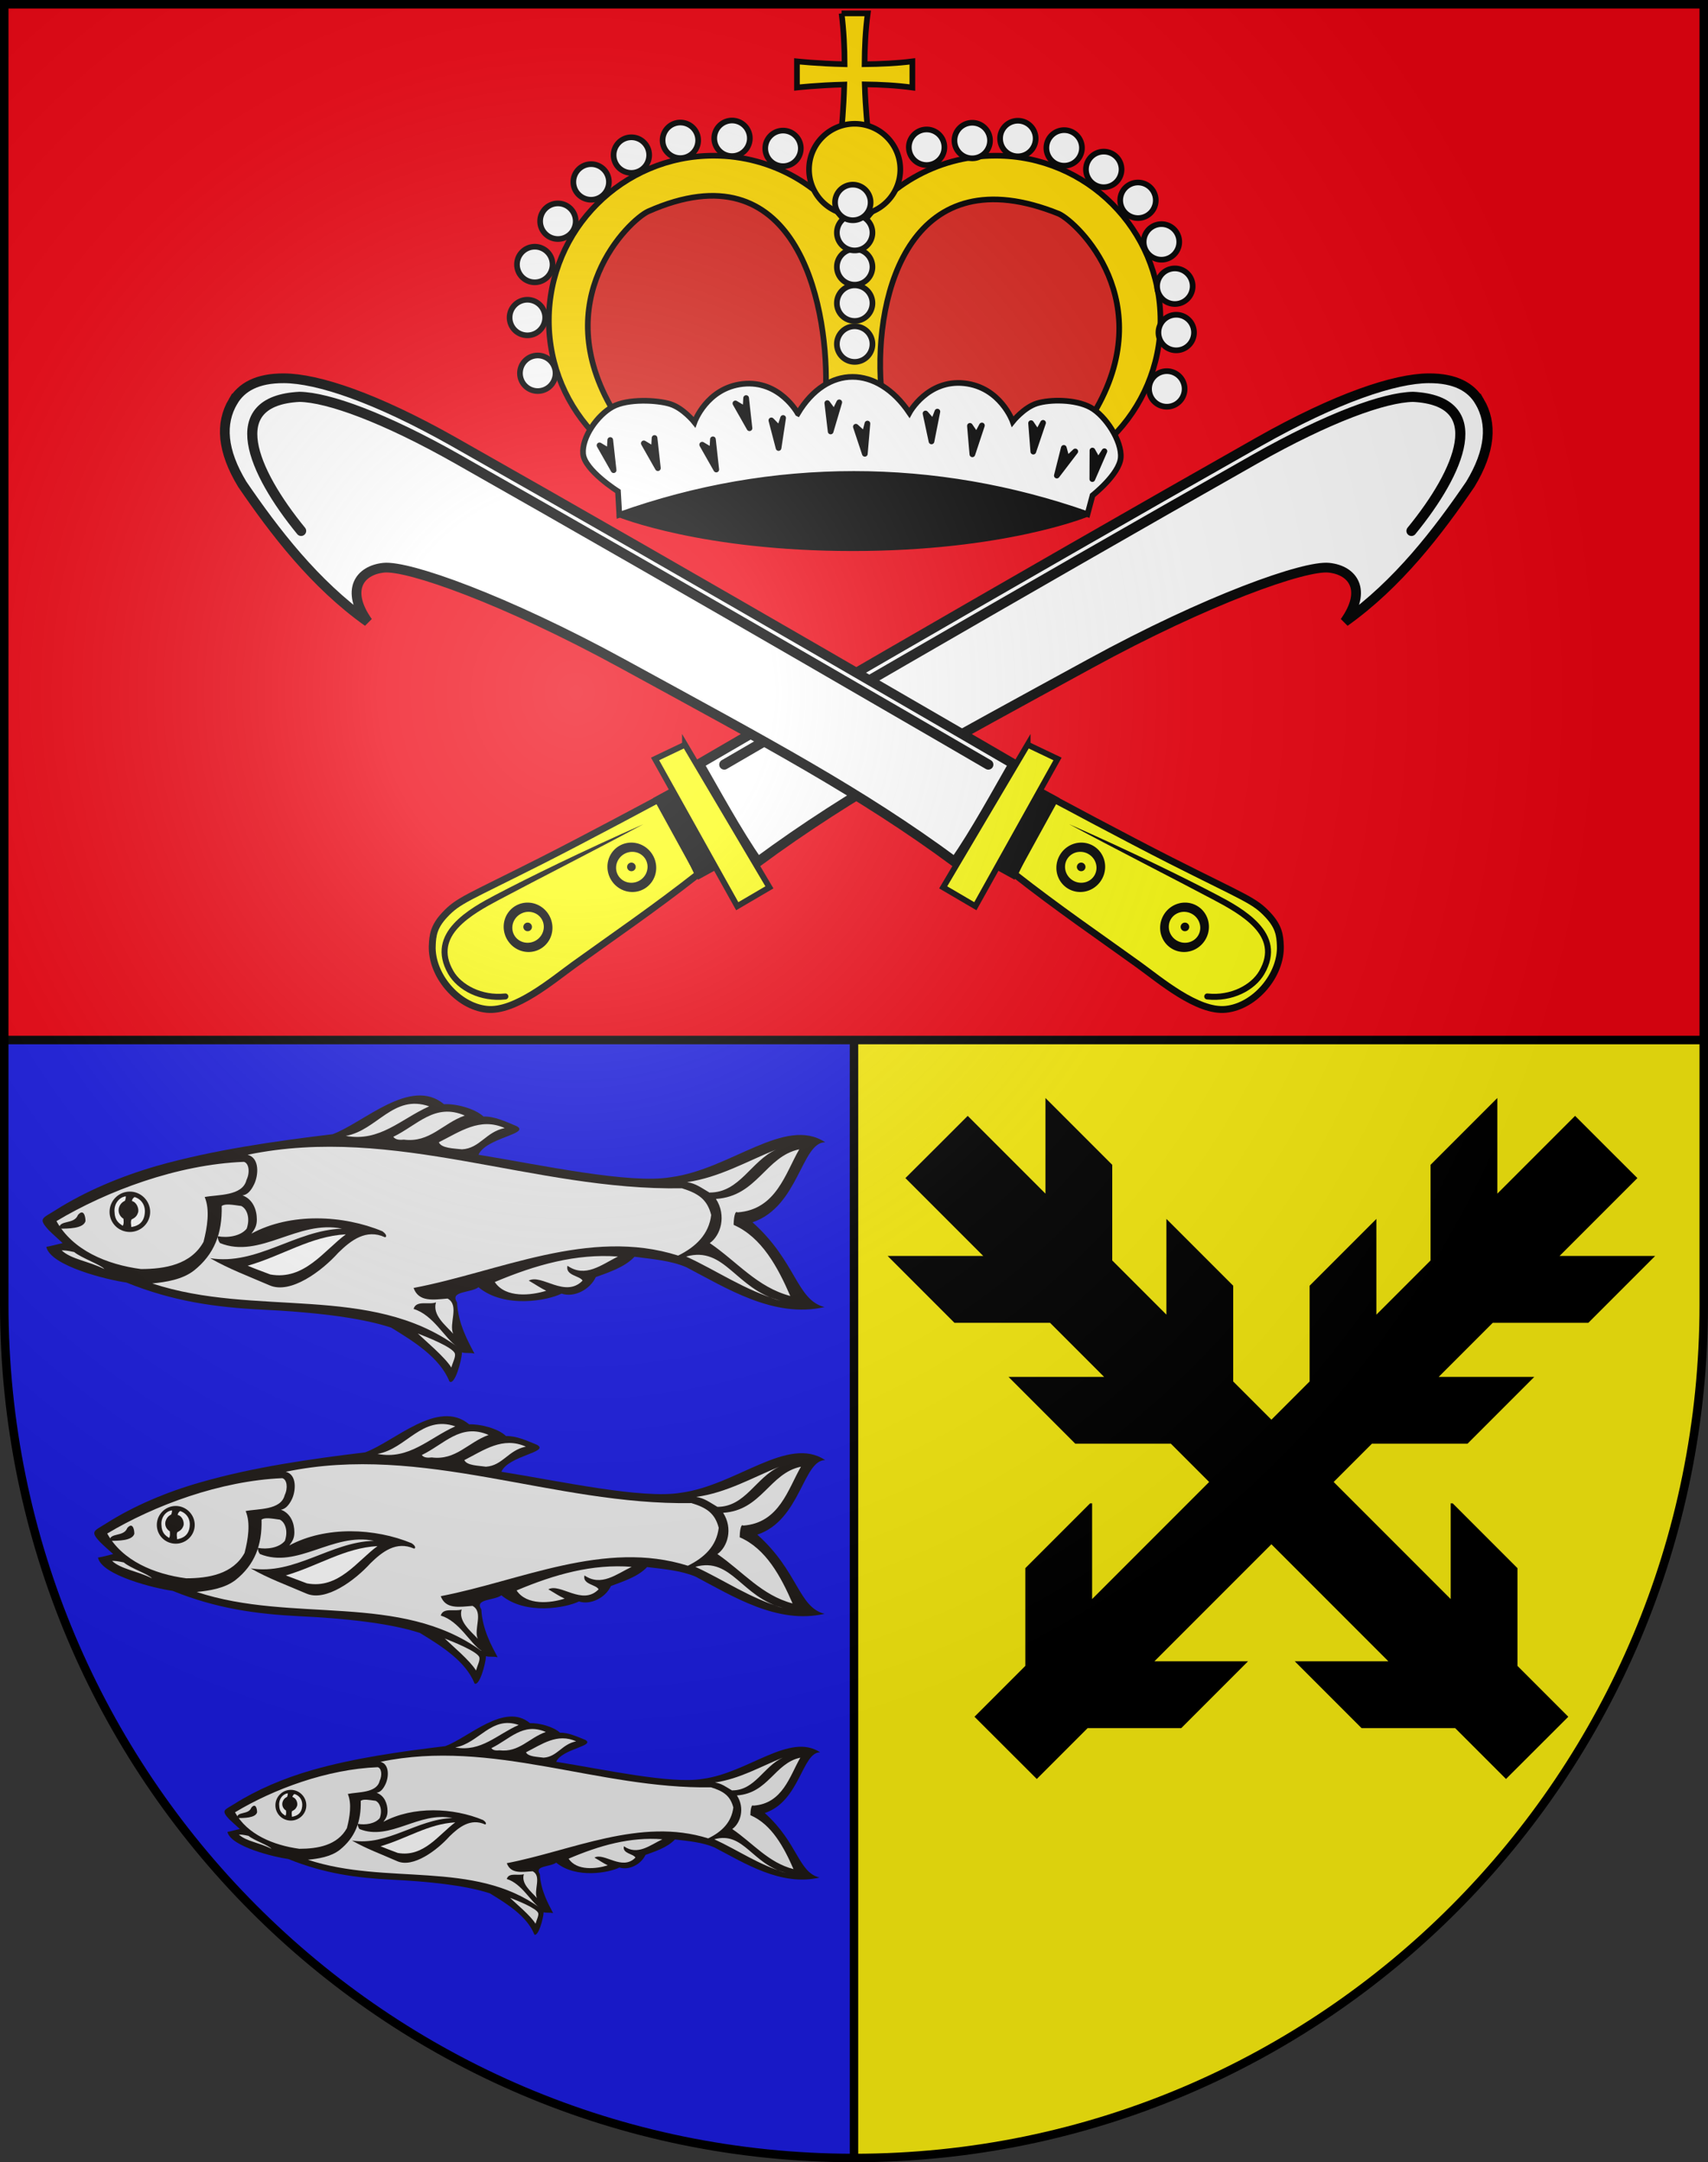 <?xml version="1.0" encoding="UTF-8" standalone="no"?>
<svg
   xmlns:dc="http://purl.org/dc/elements/1.1/"
   xmlns:cc="http://creativecommons.org/ns#"
   xmlns:rdf="http://www.w3.org/1999/02/22-rdf-syntax-ns#"
   xmlns:svg="http://www.w3.org/2000/svg"
   xmlns="http://www.w3.org/2000/svg"
   xmlns:xlink="http://www.w3.org/1999/xlink"
   xmlns:sodipodi="http://sodipodi.sourceforge.net/DTD/sodipodi-0.dtd"
   xmlns:inkscape="http://www.inkscape.org/namespaces/inkscape"
   height="763"
   width="603"
   version="1.0"
   id="svg20"
   sodipodi:version="0.32"
   inkscape:version="0.48.4 r9939"
   sodipodi:docname="Znak_města_Přibyslav_hires.svg"
   inkscape:output_extension="org.inkscape.output.svg.inkscape">
  <rect width="100%" height="100%" fill="#333333" stroke="none"/>
  <defs
     id="defs29">
    <linearGradient
       id="linearGradient2893">
      <stop
         style="stop-color:#ffffff;stop-opacity:0.314;"
         offset="0"
         id="stop2895" />
      <stop
         id="stop2897"
         offset="0.19"
         style="stop-color:#ffffff;stop-opacity:0.251;" />
      <stop
         style="stop-color:#6b6b6b;stop-opacity:0.125;"
         offset="0.6"
         id="stop2901" />
      <stop
         style="stop-color:#000000;stop-opacity:0.125;"
         offset="1"
         id="stop2899" />
    </linearGradient>
    <radialGradient
       inkscape:collect="always"
       xlink:href="#linearGradient2893"
       id="radialGradient3236"
       gradientUnits="userSpaceOnUse"
       gradientTransform="matrix(1.215,1.531577e-24,1.464684e-23,1.267,-839.192,-490.489)"
       cx="858.042"
       cy="579.933"
       fx="858.042"
       fy="579.933"
       r="300" />
    <style
       id="style3787"
       type="text/css">
   
    .fil2 {fill:#1F1A17}
    .fil3 {fill:#C2C1C1}
    .fil1 {fill:white}
    .fil0 {fill:#1F1A17;fill-rule:nonzero}
   
  </style>
  </defs>
  <sodipodi:namedview
     inkscape:window-height="971"
     inkscape:window-width="1280"
     inkscape:pageshadow="2"
     inkscape:pageopacity="0.0"
     guidetolerance="10.0"
     gridtolerance="10.0"
     objecttolerance="10.0"
     borderopacity="1.0"
     bordercolor="#666666"
     pagecolor="#ffffff"
     id="base"
     inkscape:zoom="0.37810361"
     inkscape:cx="152.75119"
     inkscape:cy="608.76163"
     inkscape:window-x="-8"
     inkscape:window-y="-8"
     inkscape:current-layer="layer5"
     showgrid="false"
     showguides="true"
     inkscape:guide-bbox="true"
     inkscape:window-maximized="1">
    <sodipodi:guide
       orientation="horizontal"
       position="761.5"
       id="guide1885" />
    <sodipodi:guide
       orientation="vertical"
       position="1.5"
       id="guide1887" />
    <sodipodi:guide
       orientation="horizontal"
       position="1.5"
       id="guide1889" />
    <sodipodi:guide
       orientation="vertical"
       position="601.5"
       id="guide1891" />
    <sodipodi:guide
       orientation="vertical"
       position="301.501"
       id="guide1893" />
  </sodipodi:namedview>
  <desc
     id="desc22">Coat of Arms of Canton of Freiburg (Fribourg)</desc>
  <g
     inkscape:groupmode="layer"
     id="layer1"
     inkscape:label="Fond écu"
     style="display:inline"
     sodipodi:insensitive="true">
    <path
       d="m 1.501,1.5 0,458.868 c 0,166.311 134.314,301.132 300,301.132 165.686,0 300,-134.821 300,-301.132 l 0,-458.868 -600,0 z"
       id="path1899_23_"
       style="fill:#fa020f;fill-opacity:0.941"
       inkscape:connector-curvature="0" />
    <path
       id="path2494"
       d="m 301.501,367 -300,0 0,93.368 c 0,166.311 134.314,301.132 300,301.132 l 0,-394.5 z"
       style="fill:#0f1fef;fill-opacity:0.941"
       inkscape:connector-curvature="0" />
    <path
       id="path2496"
       d="m 301.501,761.5 c 165.686,0 300,-134.821 300,-301.132 l 0,-93.368 -300,0 0,394.5 z"
       style="fill:#fcfd0f;fill-opacity:0.941"
       inkscape:connector-curvature="0" />
  </g>
  <g
     inkscape:groupmode="layer"
     id="layer2"
     inkscape:label="Meubles"
     style="display:inline"
     sodipodi:insensitive="true">
    <g
       id="g2570">
      <line
         id="line2510"
         y2="367"
         x2="601.501"
         y1="367"
         x1="1.501"
         style="fill:none;stroke:#000000;stroke-width:3" />
      <line
         id="line2512"
         y2="367"
         x2="301.501"
         y1="761.5"
         x1="301.501"
         style="fill:none;stroke:#000000;stroke-width:3" />
    </g>
  </g>
  <g
     inkscape:groupmode="layer"
     id="layer5"
     inkscape:label="Layer"
     sodipodi:insensitive="true">
    <g
       style="fill-rule:evenodd"
       transform="matrix(83.329,0,0,83.329,-69.896,295.907)"
       id="g3795">
    <path
   style="fill:#1f1a17"
   inkscape:connector-curvature="0"
   id="_71927432"
   class="fil2"
   d="m 2.743,2.299 c 0.022,0.019 0.052,-0.088 0.053,-0.123 0.018,0.005 0.032,0 0.053,0.005 C 2.821,2.128 2.78,2.055 2.775,1.964 2.743,1.915 2.833,1.925 2.866,1.9 2.977,1.992 3.161,1.956 3.218,1.927 3.27,1.945 3.338,1.911 3.363,1.857 3.415,1.838 3.485,1.816 3.527,1.771 3.603,1.781 3.681,1.787 3.746,1.815 3.915,1.903 4.118,2.033 4.332,1.984 4.213,1.954 4.213,1.791 4.027,1.625 4.223,1.559 4.234,1.286 4.335,1.286 4.165,1.174 3.934,1.401 3.681,1.434 3.506,1.464 3.13,1.382 2.866,1.339 2.897,1.267 3.087,1.251 3.028,1.218 2.98,1.198 2.934,1.176 2.887,1.177 2.851,1.143 2.769,1.122 2.72,1.125 c -0.141,-0.118 -0.341,0.079 -0.472,0.127 -0.249,0.03 -0.507,0.067 -0.744,0.134 -0.156,0.045 -0.306,0.109 -0.429,0.187 -0.056,0.036 -0.077,0.034 -0.029,0.086 0.018,0.018 0.039,0.036 0.058,0.054 -0.021,0.005 -0.042,0.011 -0.069,0.016 0.017,0.081 0.259,0.14 0.339,0.151 0.198,0.08 0.377,0.105 0.577,0.115 0.192,0.009 0.406,0.03 0.545,0.076 0.093,0.057 0.206,0.126 0.247,0.228 z" />

    <path
   style="fill:#eeeeee;fill-opacity:1"
   inkscape:connector-curvature="0"
   id="_77560248"
   class="fil3"
   d="M 2.775,2.151 C 2.724,2.118 2.675,2.017 2.591,1.992 2.602,1.953 2.657,1.976 2.686,1.964 2.67,2.017 2.724,2.059 2.759,2.097 2.739,2.055 2.787,1.976 2.735,1.948 2.675,1.953 2.613,1.964 2.591,1.903 2.951,1.835 3.335,1.646 3.712,1.766 3.787,1.729 3.842,1.676 3.852,1.594 3.835,1.528 3.798,1.503 3.728,1.481 3.1,1.492 2.512,1.21 1.888,1.339 1.94,1.353 1.934,1.427 1.915,1.465 1.901,1.494 1.885,1.509 1.866,1.511 c 0.044,0.016 0.061,0.061 0.061,0.102 0,0.025 -0.007,0.039 -0.023,0.06 C 2.07,1.583 2.293,1.594 2.459,1.663 2.483,1.68 2.474,1.69 2.469,1.688 2.39,1.652 2.326,1.701 2.272,1.754 2.203,1.831 2.07,1.931 1.981,1.892 1.886,1.851 1.812,1.824 1.729,1.777 1.927,1.809 2.091,1.658 2.288,1.652 2.101,1.613 1.941,1.782 1.771,1.713 1.761,1.701 1.761,1.684 1.761,1.684 c 0.042,0.008 0.097,0 0.123,-0.032 0.016,-0.047 0,-0.085 -0.023,-0.096 -0.037,-0.005 -0.068,-0.011 -0.083,0 0.003,0.117 -0.032,0.205 -0.117,0.273 -0.05,0.039 -0.119,0.049 -0.177,0.055 0.436,0.144 0.922,0 1.291,0.267 z M 2.751,2.24 C 2.758,2.215 2.77,2.195 2.766,2.181 2.758,2.154 2.645,2.11 2.609,2.096 2.641,2.127 2.723,2.195 2.751,2.24 z" />

    <path
   style="fill:#ffffff"
   inkscape:connector-curvature="0"
   id="_77561448"
   class="fil1"
   d="M 1.984,1.846 C 2.128,1.872 2.212,1.744 2.304,1.676 2.155,1.684 2.037,1.766 1.888,1.809 1.922,1.823 1.945,1.831 1.984,1.846 z" />

    <path
   style="fill:#eeeeee;fill-opacity:1"
   inkscape:connector-curvature="0"
   id="_40720464"
   class="fil3"
   d="m 1.436,1.823 c 0.102,0 0.212,-0.019 0.265,-0.115 C 1.717,1.646 1.729,1.572 1.706,1.518 1.761,1.507 1.866,1.515 1.883,1.446 1.899,1.413 1.893,1.374 1.872,1.369 1.591,1.38 1.292,1.492 1.078,1.62 1.147,1.744 1.292,1.804 1.436,1.823 z m 1.717,0.092 C 3.128,1.903 3.107,1.888 3.079,1.872 c 0.054,-0.03 0.154,0.076 0.228,0 C 3.296,1.851 3.233,1.851 3.243,1.809 3.319,1.862 3.388,1.804 3.457,1.77 3.279,1.757 3.108,1.805 2.935,1.878 2.981,1.947 3.089,1.935 3.153,1.915 z M 4.145,1.957 C 3.955,1.909 3.911,1.724 3.746,1.77 c 0.133,0.061 0.244,0.141 0.399,0.187 z M 4.187,1.937 C 4.134,1.815 4.066,1.688 3.947,1.636 3.947,1.613 3.952,1.573 3.963,1.583 4.127,1.572 4.166,1.418 4.225,1.316 4.082,1.346 4.047,1.515 3.872,1.526 3.918,1.597 3.892,1.681 3.846,1.713 3.963,1.793 4.047,1.9 4.187,1.937 z M 3.846,1.499 c 0.127,0 0.174,-0.133 0.281,-0.182 -0.122,0.049 -0.24,0.118 -0.377,0.138 0.037,0.006 0.057,0.022 0.096,0.045 z M 2.796,1.316 C 2.872,1.312 2.897,1.242 2.977,1.226 2.872,1.179 2.787,1.242 2.698,1.286 2.709,1.312 2.762,1.312 2.796,1.316 z M 2.55,1.275 C 2.66,1.289 2.714,1.206 2.808,1.173 2.681,1.118 2.607,1.214 2.505,1.263 2.516,1.278 2.538,1.276 2.55,1.275 z M 2.304,1.259 C 2.448,1.286 2.538,1.187 2.657,1.134 2.505,1.081 2.436,1.236 2.304,1.259 z M 1.281,1.823 C 1.265,1.804 1.185,1.777 1.153,1.751 1.121,1.744 1.112,1.744 1.1,1.744 1.141,1.782 1.213,1.789 1.281,1.823 z" />

    <path
   style="fill:#1f1a17"
   inkscape:connector-curvature="0"
   id="_41372120"
   class="fil2"
   d="m 1.389,1.495 c 0.047,0 0.086,0.039 0.086,0.086 0,0.047 -0.039,0.085 -0.086,0.085 -0.048,0 -0.086,-0.038 -0.086,-0.085 0,-0.047 0.038,-0.086 0.086,-0.086 z" />

    <path
   style="fill:#1f1a17"
   inkscape:connector-curvature="0"
   id="_71915072"
   class="fil2"
   d="m 1.089,1.652 c 0.039,0 0.103,0 0.112,-0.032 0,-0.023 -0.009,-0.053 -0.032,-0.026 C 1.153,1.636 1.089,1.613 1.089,1.652 z" />

    <path
   style="fill:#ffffff"
   inkscape:connector-curvature="0"
   id="_41121152"
   class="fil1"
   d="M 1.395,1.645 C 1.424,1.641 1.448,1.626 1.452,1.588 1.456,1.557 1.441,1.528 1.409,1.518 1.397,1.526 1.398,1.535 1.398,1.535 1.42,1.541 1.428,1.57 1.424,1.583 1.42,1.594 1.416,1.604 1.396,1.613 1.391,1.625 1.395,1.635 1.395,1.645 z" />

    <path
   style="fill:#ffffff"
   inkscape:connector-curvature="0"
   id="_39002840"
   class="fil1"
   d="M 1.359,1.64 C 1.365,1.628 1.362,1.619 1.362,1.61 1.35,1.603 1.338,1.587 1.342,1.566 1.346,1.55 1.355,1.54 1.368,1.534 1.371,1.527 1.372,1.52 1.372,1.515 1.344,1.518 1.321,1.547 1.324,1.581 1.325,1.618 1.343,1.629 1.359,1.64 z" />

   </g>
    <g
       style="fill-rule:evenodd"
       transform="matrix(77.827,0,0,77.827,-46.045,294.357)"
       id="g3805">
    <path
   style="fill:#1f1a17"
   inkscape:connector-curvature="0"
   id="_40803672"
   class="fil2"
   d="m 2.743,3.85 c 0.022,0.019 0.052,-0.088 0.053,-0.123 0.018,0.005 0.032,0 0.053,0.005 C 2.821,3.679 2.78,3.606 2.775,3.515 2.743,3.466 2.833,3.476 2.866,3.451 2.977,3.543 3.161,3.507 3.218,3.479 3.27,3.496 3.338,3.463 3.363,3.409 3.415,3.389 3.485,3.368 3.527,3.323 3.603,3.332 3.681,3.339 3.746,3.366 3.915,3.455 4.118,3.584 4.332,3.535 4.213,3.505 4.213,3.342 4.027,3.176 4.223,3.111 4.234,2.838 4.335,2.838 4.165,2.725 3.934,2.952 3.681,2.986 3.506,3.016 3.13,2.933 2.866,2.891 2.897,2.818 3.087,2.802 3.028,2.769 2.98,2.749 2.934,2.728 2.887,2.729 2.851,2.694 2.769,2.674 2.72,2.676 2.579,2.558 2.38,2.755 2.248,2.803 1.999,2.833 1.741,2.87 1.504,2.938 1.348,2.982 1.198,3.046 1.075,3.124 1.019,3.16 0.998,3.159 1.046,3.21 1.065,3.229 1.085,3.246 1.105,3.264 1.084,3.269 1.062,3.276 1.036,3.28 c 0.017,0.081 0.259,0.14 0.339,0.151 0.198,0.08 0.377,0.105 0.577,0.115 0.192,0.009 0.406,0.03 0.545,0.076 0.093,0.057 0.206,0.126 0.247,0.228 z" />

    <path
   style="fill:#eeeeee;fill-opacity:1"
   inkscape:connector-curvature="0"
   id="_40952728"
   class="fil3"
   d="M 2.775,3.702 C 2.724,3.669 2.675,3.568 2.591,3.543 2.602,3.504 2.657,3.527 2.686,3.515 2.67,3.568 2.724,3.611 2.759,3.648 2.739,3.606 2.787,3.527 2.735,3.499 2.675,3.504 2.613,3.515 2.591,3.455 2.951,3.386 3.335,3.198 3.712,3.317 3.787,3.28 3.842,3.228 3.852,3.145 3.835,3.08 3.798,3.054 3.728,3.033 3.1,3.043 2.512,2.761 1.888,2.891 1.94,2.904 1.934,2.979 1.915,3.017 1.901,3.045 1.885,3.06 1.866,3.063 c 0.044,0.016 0.061,0.061 0.061,0.102 0,0.025 -0.007,0.039 -0.023,0.06 0.166,-0.089 0.389,-0.079 0.555,-0.01 C 2.483,3.231 2.474,3.241 2.469,3.239 2.39,3.204 2.326,3.253 2.272,3.306 2.203,3.382 2.07,3.482 1.981,3.443 1.886,3.402 1.812,3.376 1.729,3.329 1.927,3.361 2.091,3.209 2.288,3.204 2.101,3.165 1.941,3.333 1.771,3.264 1.761,3.253 1.761,3.236 1.761,3.236 c 0.042,0.008 0.097,0 0.123,-0.032 0.016,-0.047 0,-0.085 -0.023,-0.096 -0.037,-0.005 -0.068,-0.011 -0.083,0 0.003,0.117 -0.032,0.205 -0.117,0.273 -0.05,0.039 -0.119,0.049 -0.177,0.055 0.436,0.144 0.922,0 1.291,0.267 z M 2.751,3.792 C 2.758,3.767 2.77,3.746 2.766,3.732 2.758,3.706 2.645,3.661 2.609,3.647 2.641,3.678 2.723,3.746 2.751,3.792 z" />

    <path
   style="fill:#ffffff"
   inkscape:connector-curvature="0"
   id="_73366728"
   class="fil1"
   d="M 1.984,3.397 C 2.128,3.424 2.212,3.295 2.304,3.228 2.155,3.236 2.037,3.317 1.888,3.361 1.922,3.374 1.945,3.382 1.984,3.397 z" />

    <path
   style="fill:#eeeeee;fill-opacity:1"
   inkscape:connector-curvature="0"
   id="_71212912"
   class="fil3"
   d="m 1.436,3.374 c 0.102,0 0.212,-0.019 0.265,-0.115 C 1.717,3.198 1.729,3.123 1.706,3.069 1.761,3.058 1.866,3.066 1.883,2.997 1.899,2.964 1.893,2.925 1.872,2.92 1.591,2.932 1.292,3.043 1.078,3.171 1.147,3.295 1.292,3.355 1.436,3.374 z m 1.717,0.092 C 3.128,3.455 3.107,3.44 3.079,3.424 c 0.054,-0.03 0.154,0.076 0.228,0 C 3.296,3.402 3.233,3.402 3.243,3.361 3.319,3.413 3.388,3.355 3.457,3.322 3.279,3.308 3.108,3.356 2.935,3.429 2.981,3.498 3.089,3.487 3.153,3.466 z M 4.145,3.509 C 3.955,3.46 3.911,3.276 3.746,3.322 c 0.133,0.061 0.244,0.141 0.399,0.187 z M 4.187,3.488 C 4.134,3.366 4.066,3.239 3.947,3.188 3.947,3.165 3.952,3.124 3.963,3.135 4.127,3.123 4.166,2.97 4.225,2.868 4.082,2.897 4.047,3.066 3.872,3.077 3.918,3.149 3.892,3.232 3.846,3.264 3.963,3.345 4.047,3.451 4.187,3.488 z M 3.846,3.05 c 0.127,0 0.174,-0.133 0.281,-0.182 C 4.006,2.917 3.888,2.986 3.75,3.005 3.787,3.011 3.807,3.027 3.846,3.05 z M 2.796,2.868 C 2.872,2.863 2.897,2.793 2.977,2.777 2.872,2.73 2.787,2.793 2.698,2.838 2.709,2.863 2.762,2.863 2.796,2.868 z M 2.55,2.826 C 2.66,2.84 2.714,2.758 2.808,2.724 2.681,2.669 2.607,2.766 2.505,2.815 2.516,2.83 2.538,2.827 2.55,2.826 z M 2.304,2.81 C 2.448,2.838 2.538,2.738 2.657,2.685 2.505,2.633 2.436,2.787 2.304,2.81 z M 1.281,3.374 C 1.265,3.355 1.185,3.329 1.153,3.302 1.121,3.295 1.112,3.295 1.1,3.295 1.141,3.333 1.213,3.34 1.281,3.374 z" />

    <path
   style="fill:#1f1a17"
   inkscape:connector-curvature="0"
   id="_73234808"
   class="fil2"
   d="m 1.389,3.046 c 0.047,0 0.086,0.039 0.086,0.086 0,0.047 -0.039,0.085 -0.086,0.085 -0.048,0 -0.086,-0.038 -0.086,-0.085 0,-0.047 0.038,-0.086 0.086,-0.086 z" />

    <path
   style="fill:#1f1a17"
   inkscape:connector-curvature="0"
   id="_71844576"
   class="fil2"
   d="m 1.089,3.204 c 0.039,0 0.103,0 0.112,-0.032 0,-0.023 -0.009,-0.053 -0.032,-0.026 C 1.153,3.188 1.089,3.165 1.089,3.204 z" />

    <path
   style="fill:#ffffff"
   inkscape:connector-curvature="0"
   id="_41121008"
   class="fil1"
   d="M 1.395,3.197 C 1.424,3.192 1.448,3.177 1.452,3.139 1.456,3.108 1.441,3.08 1.409,3.069 1.397,3.077 1.398,3.087 1.398,3.087 1.42,3.092 1.428,3.121 1.424,3.135 1.42,3.145 1.416,3.155 1.396,3.165 1.391,3.176 1.395,3.186 1.395,3.197 z" />

    <path
   style="fill:#ffffff"
   inkscape:connector-curvature="0"
   id="_77486680"
   class="fil1"
   d="M 1.359,3.191 C 1.365,3.179 1.362,3.17 1.362,3.161 1.35,3.154 1.338,3.138 1.342,3.118 1.346,3.102 1.355,3.091 1.368,3.085 1.371,3.079 1.372,3.072 1.372,3.066 1.344,3.069 1.321,3.098 1.324,3.132 1.325,3.169 1.343,3.181 1.359,3.191 z" />

   </g>
    <g
       style="fill-rule:evenodd"
       transform="matrix(64.584,0,0,64.584,9.494,336.365)"
       id="g3815">
    
    
    
    
    
    
    
    <g
   transform="matrix(0.982,0,0,0.982,0.079,0.056)"
   id="g3926">
  <path
     d="m 2.743,5.402 c 0.022,0.019 0.052,-0.088 0.053,-0.123 0.018,0.005 0.032,0 0.053,0.005 C 2.821,5.231 2.78,5.157 2.775,5.067 2.743,5.018 2.833,5.028 2.866,5.003 2.977,5.094 3.161,5.059 3.218,5.03 3.27,5.047 3.338,5.014 3.363,4.96 3.415,4.941 3.485,4.919 3.527,4.874 3.603,4.883 3.681,4.89 3.746,4.918 3.915,5.006 4.118,5.136 4.332,5.086 4.213,5.057 4.213,4.894 4.027,4.727 4.223,4.662 4.234,4.389 4.335,4.389 4.165,4.277 3.934,4.504 3.681,4.537 3.506,4.567 3.13,4.484 2.866,4.442 2.897,4.37 3.087,4.354 3.028,4.32 2.98,4.301 2.934,4.279 2.887,4.28 2.851,4.246 2.769,4.225 2.72,4.227 2.579,4.109 2.38,4.307 2.248,4.355 1.999,4.385 1.741,4.421 1.504,4.489 1.348,4.534 1.198,4.598 1.075,4.676 1.019,4.711 0.998,4.71 1.046,4.762 1.065,4.78 1.085,4.797 1.105,4.816 1.084,4.82 1.062,4.827 1.036,4.832 c 0.017,0.081 0.259,0.14 0.339,0.151 0.198,0.08 0.377,0.105 0.577,0.115 0.192,0.009 0.406,0.03 0.545,0.076 0.093,0.057 0.206,0.126 0.247,0.228 z"
     class="fil2"
     id="_73293496"
     inkscape:connector-curvature="0"
     style="fill:#1f1a17" />
  <path
     d="M 2.775,5.254 C 2.724,5.221 2.675,5.12 2.591,5.094 2.602,5.055 2.657,5.078 2.686,5.067 2.67,5.12 2.724,5.162 2.759,5.2 2.739,5.157 2.787,5.078 2.735,5.051 2.675,5.055 2.613,5.067 2.591,5.006 2.951,4.937 3.335,4.749 3.712,4.868 3.787,4.832 3.842,4.779 3.852,4.696 3.835,4.631 3.798,4.606 3.728,4.584 3.1,4.594 2.512,4.312 1.888,4.442 1.94,4.456 1.934,4.53 1.915,4.568 1.901,4.597 1.885,4.612 1.866,4.614 1.91,4.63 1.927,4.675 1.927,4.716 c 0,0.025 -0.007,0.039 -0.023,0.06 0.166,-0.089 0.389,-0.079 0.555,-0.01 C 2.483,4.782 2.474,4.793 2.469,4.79 2.39,4.755 2.326,4.804 2.272,4.857 2.203,4.934 2.07,5.034 1.981,4.995 1.886,4.953 1.812,4.927 1.729,4.88 1.927,4.912 2.091,4.761 2.288,4.755 2.101,4.716 1.941,4.885 1.771,4.816 1.761,4.804 1.761,4.787 1.761,4.787 c 0.042,0.008 0.097,0 0.123,-0.032 0.016,-0.047 0,-0.085 -0.023,-0.096 -0.037,-0.005 -0.068,-0.011 -0.083,0 0.003,0.117 -0.032,0.205 -0.117,0.273 -0.05,0.039 -0.119,0.049 -0.177,0.055 0.436,0.144 0.922,0 1.291,0.267 z M 2.751,5.343 C 2.758,5.318 2.77,5.297 2.766,5.284 2.758,5.257 2.645,5.212 2.609,5.199 2.641,5.23 2.723,5.297 2.751,5.343 z"
     class="fil3"
     id="_41174320"
     inkscape:connector-curvature="0"
     style="fill:#eeeeee;fill-opacity:1" />
  <path
     d="M 1.984,4.949 C 2.128,4.975 2.212,4.847 2.304,4.779 2.155,4.787 2.037,4.868 1.888,4.912 1.922,4.926 1.945,4.934 1.984,4.949 z"
     class="fil1"
     id="_73510464"
     inkscape:connector-curvature="0"
     style="fill:#ffffff" />
  <path
     d="m 1.436,4.926 c 0.102,0 0.212,-0.019 0.265,-0.115 C 1.717,4.749 1.729,4.675 1.706,4.621 1.761,4.609 1.866,4.617 1.883,4.549 1.899,4.515 1.893,4.476 1.872,4.472 1.591,4.483 1.292,4.594 1.078,4.723 1.147,4.847 1.292,4.906 1.436,4.926 z m 1.717,0.092 C 3.128,5.006 3.107,4.991 3.079,4.975 c 0.054,-0.03 0.154,0.076 0.228,0 C 3.296,4.953 3.233,4.953 3.243,4.912 3.319,4.965 3.388,4.906 3.457,4.873 3.279,4.859 3.108,4.907 2.935,4.981 2.981,5.05 3.089,5.038 3.153,5.018 z M 4.145,5.06 C 3.955,5.012 3.911,4.827 3.746,4.873 c 0.133,0.061 0.244,0.141 0.399,0.187 z M 4.187,5.039 C 4.134,4.918 4.066,4.79 3.947,4.739 3.947,4.716 3.952,4.676 3.963,4.686 4.127,4.675 4.166,4.521 4.225,4.419 4.082,4.449 4.047,4.617 3.872,4.629 3.918,4.7 3.892,4.784 3.846,4.816 3.963,4.896 4.047,5.003 4.187,5.039 z M 3.846,4.601 c 0.127,0 0.174,-0.133 0.281,-0.182 -0.122,0.049 -0.24,0.118 -0.377,0.138 0.037,0.006 0.057,0.022 0.096,0.045 z M 2.796,4.419 C 2.872,4.414 2.897,4.344 2.977,4.328 2.872,4.281 2.787,4.344 2.698,4.389 2.709,4.414 2.762,4.414 2.796,4.419 z M 2.55,4.378 C 2.66,4.391 2.714,4.309 2.808,4.276 2.681,4.221 2.607,4.317 2.505,4.366 2.516,4.381 2.538,4.379 2.55,4.378 z M 2.304,4.362 C 2.448,4.389 2.538,4.289 2.657,4.237 2.505,4.184 2.436,4.339 2.304,4.362 z M 1.281,4.926 C 1.265,4.906 1.185,4.88 1.153,4.854 1.121,4.847 1.112,4.847 1.1,4.847 1.141,4.885 1.213,4.891 1.281,4.926 z"
     class="fil3"
     id="_41090752"
     inkscape:connector-curvature="0"
     style="fill:#eeeeee;fill-opacity:1" />
  <path
     d="m 1.389,4.598 c 0.047,0 0.086,0.039 0.086,0.086 0,0.047 -0.039,0.085 -0.086,0.085 -0.048,0 -0.086,-0.038 -0.086,-0.085 0,-0.047 0.038,-0.086 0.086,-0.086 z"
     class="fil2"
     id="_39004392"
     inkscape:connector-curvature="0"
     style="fill:#1f1a17" />
  <path
     d="m 1.089,4.755 c 0.039,0 0.103,0 0.112,-0.032 0,-0.023 -0.009,-0.053 -0.032,-0.026 C 1.153,4.739 1.089,4.716 1.089,4.755 z"
     class="fil2"
     id="_38993736"
     inkscape:connector-curvature="0"
     style="fill:#1f1a17" />
  <path
     d="M 1.395,4.748 C 1.424,4.743 1.448,4.729 1.452,4.691 1.456,4.66 1.441,4.631 1.409,4.621 1.397,4.629 1.398,4.638 1.398,4.638 1.42,4.644 1.428,4.672 1.424,4.686 1.42,4.696 1.416,4.707 1.396,4.716 1.391,4.727 1.395,4.738 1.395,4.748 z"
     class="fil1"
     id="_41102976"
     inkscape:connector-curvature="0"
     style="fill:#ffffff" />
  <path
     d="M 1.359,4.742 C 1.365,4.731 1.362,4.722 1.362,4.713 1.35,4.706 1.338,4.69 1.342,4.669 1.346,4.653 1.355,4.643 1.368,4.637 1.371,4.63 1.372,4.623 1.372,4.617 1.344,4.621 1.321,4.649 1.324,4.684 1.325,4.721 1.343,4.732 1.359,4.742 z"
     class="fil1"
     id="_38884576"
     inkscape:connector-curvature="0"
     style="fill:#ffffff" />
</g>

   </g>
    <g
       id="g4441"
       transform="matrix(1.179,0,0,1.179,1266.679,157.367)"
       style="fill:#000000;fill-rule:evenodd">
      <path
         id="path4443"
         d="m -761.31,195.16 v 28.625 l -23.281,-23.281 -9.312,9.312 -9.344,9.312 23.312,23.312 h -28.625 l 20,20 h 28.625 l 16.188,16.188 h -28.625 l 20,20 h 28.625 l 65.125,65.125 h -28.031 l 20,20 h 28.031 l 15.219,15.219 18.656,-18.625 -15.219,-15.219 v -29.25 l -19.406,-19.406 h -0.594 v 28.656 l -65.125,-65.125 v -28.656 l -20,-20 v 28.656 l -16.219,-16.219 V 215.16 l -20,-20 z"
         inkscape:connector-curvature="0" />
      <path
         id="path4445"
         d="m -626,195.16 v 28.625 l 23.281,-23.281 9.312,9.312 9.344,9.312 -23.312,23.312 h 28.625 l -20,20 h -28.625 l -16.188,16.188 h 28.625 l -20,20 h -28.625 l -65.125,65.125 h 28.031 l -20,20 h -28.031 l -15.219,15.219 -18.656,-18.625 15.219,-15.219 v -29.25 l 19.406,-19.406 h 0.594 v 28.656 l 65.125,-65.125 v -28.656 l 20,-20 v 28.656 l 16.219,-16.219 V 215.16 l 20,-20 z"
         inkscape:connector-curvature="0" />
    </g>
    <g
       transform="matrix(-0.152,-0.263,-0.263,0.152,206.772,205.402)"
       id="g4657">
      <g
         id="g4910">
        <path
           inkscape:connector-curvature="0"
           sodipodi:nodetypes="cssccssc"
           id="path4659"
           d="m -276.372,365.679 c 10.081,-6.402 18.157,-12.423 23.604,-30.308 6.853,-22.504 3.659,-31.972 -1.826,-130.018 -3.073,-54.933 -6.246,-154.282 -6.246,-154.282 -40.421,2.793 -65.702,2.405 -98.238,5.508 -9.153,64.433 -13.218,119.757 -19.043,177.783 -2.985,29.732 -13.504,86.691 5.877,113.453 20.218,27.917 67.191,36.079 95.872,17.864 z"
           style="fill:#fcfd0f;fill-opacity:1;stroke:#000000;stroke-width:8;stroke-miterlimit:4;stroke-opacity:1;stroke-dasharray:none" />
        <path
           inkscape:connector-curvature="0"
           sodipodi:nodetypes="ccczsccsss"
           id="path4661"
           d="m -338.166,-1004.465 c -29.637,-0.305 -56.035,17.556 -77.906,57.377 -28.805,60.105 -58.244,130.644 -65.375,206.359 18.774,-41.035 46.976,-38.39 63.617,-15.548 16.64,22.842 38.735,140.636 42.434,296.287 4.616,193.203 9.076,314.062 -6.076,449.422 38.794,3.725 100.168,2.145 132.619,2.145 0,0 1.467,-430.222 -1.5,-749.875 -0.977,-105.253 -15.622,-174.521 -34.828,-208.272 -15.584,-27.387 -33.865,-37.699 -52.985,-37.895 z"
           style="fill:#ffffff;fill-opacity:1;fill-rule:evenodd;stroke:#000000;stroke-width:11.314;stroke-miterlimit:4;stroke-opacity:1;stroke-dasharray:none" />
        <path
           transform="matrix(1.005,0,0,0.882,519.366,-524.367)"
           d="m -805.714,729.857 a 23.214,26.429 0 1 1 -46.429,0 23.214,26.429 0 1 1 46.429,0 z"
           sodipodi:ry="26.428572"
           sodipodi:rx="23.214285"
           sodipodi:cy="729.85712"
           sodipodi:cx="-828.92859"
           id="path4663"
           style="fill:none;stroke:#000000;stroke-width:11;stroke-linecap:round;stroke-miterlimit:4;stroke-opacity:1;stroke-dasharray:none;stroke-dashoffset:0"
           sodipodi:type="arc" />
        <path
           transform="matrix(0.215,0,0,0.189,-134.853,-18.397)"
           d="m -805.714,729.857 a 23.214,26.429 0 1 1 -46.429,0 23.214,26.429 0 1 1 46.429,0 z"
           sodipodi:ry="26.428572"
           sodipodi:rx="23.214285"
           sodipodi:cy="729.85712"
           sodipodi:cx="-828.92859"
           id="path4665"
           style="fill:#000000;fill-opacity:1;stroke:none"
           sodipodi:type="arc" />
        <path
           transform="matrix(1.005,0,0,0.882,519.366,-385.082)"
           d="m -805.714,729.857 a 23.214,26.429 0 1 1 -46.429,0 23.214,26.429 0 1 1 46.429,0 z"
           sodipodi:ry="26.428572"
           sodipodi:rx="23.214285"
           sodipodi:cy="729.85712"
           sodipodi:cx="-828.92859"
           id="path4667"
           style="fill:none;stroke:#000000;stroke-width:11;stroke-linecap:round;stroke-miterlimit:4;stroke-opacity:1;stroke-dasharray:none;stroke-dashoffset:0"
           sodipodi:type="arc" />
        <path
           transform="matrix(0.215,0,0,0.189,-134.853,120.889)"
           d="m -805.714,729.857 a 23.214,26.429 0 1 1 -46.429,0 23.214,26.429 0 1 1 46.429,0 z"
           sodipodi:ry="26.428572"
           sodipodi:rx="23.214285"
           sodipodi:cy="729.85712"
           sodipodi:cx="-828.92859"
           id="path4669"
           style="fill:#000000;fill-opacity:1;stroke:none"
           sodipodi:type="arc" />
        <path
           inkscape:connector-curvature="0"
           sodipodi:nodetypes="csssscsscssssc"
           id="path4671"
           d="m -277.074,82.693 c 1.765,59.377 6.023,137.494 7.897,190.071 0.594,16.663 1.131,38.871 -4.312,56.344 -2.722,8.736 -6.926,16.209 -13.312,21.5 -6.386,5.291 -15.045,8.562 -27.438,8.562 -18.551,0 -41.636,-14.112 -52.531,-38.625 -0.443,-1.237 -1.541,-2.122 -2.844,-2.292 -1.303,-0.17 -2.591,0.405 -3.336,1.488 -0.745,1.083 -0.82,2.491 -0.195,3.647 11.962,26.915 36.903,42.781 58.906,42.781 13.664,0 24.191,-3.795 31.906,-10.188 7.716,-6.393 12.537,-15.202 15.531,-24.812 5.988,-19.221 5.292,-42.019 4.625,-58.562 -1.741,-43.188 -6.487,-112.704 -14.897,-189.915 z"
           style="fill:#000000;fill-opacity:1;fill-rule:evenodd;stroke:none" />
        <path
           inkscape:connector-curvature="0"
           sodipodi:nodetypes="cscc"
           id="path4673"
           d="m -264.156,-33.355 c 0,0 1.336,-408.33 -1.395,-711.54 -0.887,-98.529 -13.185,-166.147 -29.299,-195.325 -49.091,-75.643 -102.351,-4.179 -133.937,79.525"
           style="fill:none;stroke:#000000;stroke-width:11.74;stroke-linecap:round;stroke-linejoin:miter;stroke-miterlimit:4;stroke-opacity:1;stroke-dasharray:none" />
        <path
           inkscape:connector-curvature="0"
           sodipodi:nodetypes="ccccc"
           id="path4675"
           d="m -221.296,-5.417 -192.592,-2.002 -0.254,43.317 195.895,-2.912 -3.049,-38.402 z"
           style="fill:#fcfd0f;fill-opacity:1;fill-rule:evenodd;stroke:#000000;stroke-width:6.812;stroke-miterlimit:4;stroke-opacity:1;stroke-dasharray:none" />
        <path
           inkscape:connector-curvature="0"
           sodipodi:nodetypes="cc"
           id="path4677"
           d="M -364.975,46.488 -256.749,44.161"
           style="fill:none;stroke:#000000;stroke-width:27;stroke-linecap:butt;stroke-linejoin:miter;stroke-miterlimit:4;stroke-opacity:1;stroke-dasharray:none" />
      </g>
    </g>
    <g
       transform="translate(-1320.46,-823.916)"
       id="g6576" />
    <g
       transform="matrix(1.063,0,0,1.063,781.889,-73.166)"
       id="g2378">
      <g
         id="g2350" />
    </g>
    <g
       transform="matrix(1.063,0,0,1.063,-2078.829,-314.382)"
       id="g4645">
      <g
         id="g4647" />
    </g>
    <path
       inkscape:connector-curvature="0"
       d="m 258.113,80.262 c 0.087,0 0.175,0 0,0 z"
       style="fill:none;stroke:#000000;stroke-width:1px;stroke-linecap:butt;stroke-linejoin:miter;stroke-opacity:1"
       id="path37411" />
    <g
       transform="translate(-1836.372,-532.257)"
       id="g48891" />
    <g
       transform="matrix(1.063,0,0,1.063,265.978,218.493)"
       id="g48893">
      <g
         id="g48895" />
    </g>
    <g
       transform="matrix(1.063,0,0,1.063,-2594.74,-22.724)"
       id="g48897">
      <g
         id="g48899" />
    </g>
    <g
       id="g11856"
       transform="translate(-295.299,-155.771)">
      <path
         inkscape:connector-curvature="0"
         sodipodi:nodetypes="czcccc"
         id="path11854"
         d="m 678.957,337.718 c 0,0 -29.294,12 -82.665,12 -53.371,0 -82.665,-12 -82.665,-12 l 10.794,-18.692 145.321,0 9.214,18.692 z"
         style="fill:#000000;stroke:#000000;stroke-width:1px;stroke-linecap:butt;stroke-linejoin:miter;stroke-opacity:1" />
      <path
         inkscape:connector-curvature="0"
         style="fill:#ffd900;fill-opacity:1;fill-rule:nonzero;stroke:#000000;stroke-width:2;stroke-linejoin:miter;stroke-miterlimit:4;stroke-opacity:1;stroke-dasharray:none;stroke-dashoffset:0"
         id="path2399"
         d="m 547.229,210.711 c -32.103,0 -58.157,26.054 -58.157,58.157 0,32.102 26.054,58.157 58.157,58.157 21.115,0 39.618,-11.28 49.807,-28.131 10.189,16.85 28.692,28.131 49.807,28.131 32.103,0 58.157,-26.054 58.157,-58.157 0,-32.102 -26.054,-58.157 -58.157,-58.157 -21.115,0 -39.618,11.28 -49.807,28.131 -10.189,-16.85 -28.692,-28.131 -49.807,-28.131 z" />
      <path
         inkscape:connector-curvature="0"
         style="fill:#da251e;fill-opacity:1;fill-rule:evenodd;stroke:#000000;stroke-width:2;stroke-linecap:butt;stroke-linejoin:miter;stroke-miterlimit:4;stroke-opacity:1;stroke-dasharray:none"
         id="path2395"
         d="m 511.813,300.729 c -23.452,-39.324 5.609,-67.232 12.318,-70.356 51.88,-22.978 63.25,31.506 62.777,61.118 l -11.845,21.083 c 0,0 -57.438,-3.242 -63.25,-11.845 z" />
      <path
         inkscape:connector-curvature="0"
         style="fill:#da251e;fill-opacity:1;fill-rule:evenodd;stroke:#000000;stroke-width:2;stroke-linecap:butt;stroke-linejoin:miter;stroke-miterlimit:4;stroke-opacity:1;stroke-dasharray:none"
         id="path2397"
         d="m 681.444,301.574 c 23.452,-39.324 -5.609,-67.232 -12.318,-70.356 -51.643,-20.846 -65.383,27.005 -62.777,61.118 l 11.845,21.083 c 0,0 57.438,-3.242 63.25,-11.845 z" />
      <path
         inkscape:connector-curvature="0"
         style="fill:#ffd900;fill-opacity:1;fill-rule:nonzero;stroke:#000000;stroke-width:2;stroke-linejoin:miter;stroke-miterlimit:4;stroke-opacity:1;stroke-dasharray:none;stroke-dashoffset:0"
         id="rect3220"
         d="m 592.416,160.49 c 0.751,5.929 1.041,12.156 1.066,17.944 -9.611,-0.224 -16.819,-1.007 -16.819,-1.007 l 0,9.239 c 0,0 7.143,-0.818 16.701,-1.066 -0.257,8.99 -0.948,15.635 -0.948,15.635 l 9.239,0 c 0,0 -0.788,-6.65 -1.066,-15.694 5.446,0.063 11.237,0.358 16.819,1.125 l 0,-9.239 c -5.566,0.705 -11.393,0.953 -16.879,1.007 0.03,-5.775 0.302,-11.961 1.125,-17.944 l -9.239,0 z" />
      <path
         inkscape:connector-curvature="0"
         style="fill:#ffd900;fill-opacity:1;fill-rule:nonzero;stroke:#000000;stroke-width:2;stroke-linejoin:miter;stroke-miterlimit:4;stroke-opacity:1;stroke-dasharray:none;stroke-dashoffset:0"
         id="path3174"
         d="m 613.144,215.686 a 16.109,16.109 0 0 1 -32.217,0 16.109,16.109 0 1 1 32.217,0 z" />
      <path
         inkscape:connector-curvature="0"
         style="fill:#ffffff;fill-opacity:1;fill-rule:nonzero;stroke:#000000;stroke-width:2;stroke-linejoin:miter;stroke-miterlimit:4;stroke-opacity:1;stroke-dasharray:none;stroke-dashoffset:0"
         id="path3176"
         d="m 498.547,233.913 a 6.278,6.278 0 0 1 -12.555,0 6.278,6.278 0 1 1 12.555,0 z" />
      <path
         inkscape:connector-curvature="0"
         style="fill:#ffffff;fill-opacity:1;fill-rule:nonzero;stroke:#000000;stroke-width:2;stroke-linejoin:miter;stroke-miterlimit:4;stroke-opacity:1;stroke-dasharray:none;stroke-dashoffset:0"
         id="path3184-0"
         d="m 491.427,287.568 a 6.278,6.278 0 0 1 -12.555,0 6.278,6.278 0 1 1 12.555,0 z" />
      <path
         inkscape:connector-curvature="0"
         style="fill:#ffffff;fill-opacity:1;fill-rule:nonzero;stroke:#000000;stroke-width:2;stroke-linejoin:miter;stroke-miterlimit:4;stroke-opacity:1;stroke-dasharray:none;stroke-dashoffset:0"
         id="path3186"
         d="m 487.769,267.906 a 6.278,6.278 0 0 1 -12.555,0 6.278,6.278 0 1 1 12.555,0 z" />
      <path
         inkscape:connector-curvature="0"
         style="fill:#ffffff;fill-opacity:1;fill-rule:nonzero;stroke:#000000;stroke-width:2;stroke-linejoin:miter;stroke-miterlimit:4;stroke-opacity:1;stroke-dasharray:none;stroke-dashoffset:0"
         id="path3188"
         d="m 490.374,249.192 a 6.278,6.278 0 0 1 -12.555,0 6.278,6.278 0 1 1 12.555,0 z" />
      <path
         inkscape:connector-curvature="0"
         style="fill:#ffffff;fill-opacity:1;fill-rule:nonzero;stroke:#000000;stroke-width:2;stroke-linejoin:miter;stroke-miterlimit:4;stroke-opacity:1;stroke-dasharray:none;stroke-dashoffset:0"
         id="path3190"
         d="m 510.273,220.055 a 6.278,6.278 0 0 1 -12.555,0 6.278,6.278 0 1 1 12.555,0 z" />
      <path
         inkscape:connector-curvature="0"
         style="fill:#ffffff;fill-opacity:1;fill-rule:nonzero;stroke:#000000;stroke-width:2;stroke-linejoin:miter;stroke-miterlimit:4;stroke-opacity:1;stroke-dasharray:none;stroke-dashoffset:0"
         id="path3192"
         d="m 524.487,210.579 a 6.278,6.278 0 0 1 -12.555,0 6.278,6.278 0 1 1 12.555,0 z" />
      <path
         inkscape:connector-curvature="0"
         style="fill:#ffffff;fill-opacity:1;fill-rule:nonzero;stroke:#000000;stroke-width:2;stroke-linejoin:miter;stroke-miterlimit:4;stroke-opacity:1;stroke-dasharray:none;stroke-dashoffset:0"
         id="path3194"
         d="m 541.78,205.367 a 6.278,6.278 0 0 1 -12.555,0 6.278,6.278 0 1 1 12.555,0 z" />
      <path
         inkscape:connector-curvature="0"
         style="fill:#ffffff;fill-opacity:1;fill-rule:nonzero;stroke:#000000;stroke-width:2;stroke-linejoin:miter;stroke-miterlimit:4;stroke-opacity:1;stroke-dasharray:none;stroke-dashoffset:0"
         id="path3196"
         d="m 560.021,204.657 a 6.278,6.278 0 0 1 -12.555,0 6.278,6.278 0 1 1 12.555,0 z" />
      <path
         inkscape:connector-curvature="0"
         style="fill:#ffffff;fill-opacity:1;fill-rule:nonzero;stroke:#000000;stroke-width:2;stroke-linejoin:miter;stroke-miterlimit:4;stroke-opacity:1;stroke-dasharray:none;stroke-dashoffset:0"
         id="path3198"
         d="m 578.025,208.21 a 6.278,6.278 0 0 1 -12.555,0 6.278,6.278 0 1 1 12.555,0 z" />
      <g
         style="stroke-width:2;stroke-miterlimit:4;stroke-dasharray:none"
         id="g14058"
         transform="translate(191.895,-262.272)">
        <path
           inkscape:connector-curvature="0"
           style="fill:#ffffff;fill-opacity:1;fill-rule:nonzero;stroke:#000000;stroke-width:1.195;stroke-linejoin:miter;stroke-miterlimit:4;stroke-opacity:1;stroke-dasharray:none;stroke-dashoffset:0"
           id="path3200"
           transform="matrix(1.674,0,0,1.674,168.559,405.977)"
           d="m 160.25,38.25 a 3.75,3.75 0 1 1 -7.5,0 3.75,3.75 0 1 1 7.5,0 z" />
        <path
           inkscape:connector-curvature="0"
           style="fill:#ffffff;fill-opacity:1;fill-rule:nonzero;stroke:#000000;stroke-width:1.195;stroke-linejoin:miter;stroke-miterlimit:4;stroke-opacity:1;stroke-dasharray:none;stroke-dashoffset:0"
           id="path3202"
           transform="matrix(1.674,0,0,1.674,184.668,403.608)"
           d="m 160.25,38.25 a 3.75,3.75 0 1 1 -7.5,0 3.75,3.75 0 1 1 7.5,0 z" />
        <path
           inkscape:connector-curvature="0"
           style="fill:#ffffff;fill-opacity:1;fill-rule:nonzero;stroke:#000000;stroke-width:1.195;stroke-linejoin:miter;stroke-miterlimit:4;stroke-opacity:1;stroke-dasharray:none;stroke-dashoffset:0"
           id="path3204"
           transform="matrix(1.674,0,0,1.674,253.367,491.258)"
           d="m 160.25,38.25 a 3.75,3.75 0 1 1 -7.5,0 3.75,3.75 0 1 1 7.5,0 z" />
        <path
           inkscape:connector-curvature="0"
           style="fill:#ffffff;fill-opacity:1;fill-rule:nonzero;stroke:#000000;stroke-width:1.195;stroke-linejoin:miter;stroke-miterlimit:4;stroke-opacity:1;stroke-dasharray:none;stroke-dashoffset:0"
           id="path3206-4"
           transform="matrix(1.674,0,0,1.674,256.683,471.359)"
           d="m 160.25,38.25 a 3.75,3.75 0 1 1 -7.5,0 3.75,3.75 0 1 1 7.5,0 z" />
        <path
           inkscape:connector-curvature="0"
           style="fill:#ffffff;fill-opacity:1;fill-rule:nonzero;stroke:#000000;stroke-width:1.195;stroke-linejoin:miter;stroke-miterlimit:4;stroke-opacity:1;stroke-dasharray:none;stroke-dashoffset:0"
           id="path3208"
           transform="matrix(1.674,0,0,1.674,256.21,455.013)"
           d="m 160.25,38.25 a 3.75,3.75 0 1 1 -7.5,0 3.75,3.75 0 1 1 7.5,0 z" />
        <path
           inkscape:connector-curvature="0"
           style="fill:#ffffff;fill-opacity:1;fill-rule:nonzero;stroke:#000000;stroke-width:1.195;stroke-linejoin:miter;stroke-miterlimit:4;stroke-opacity:1;stroke-dasharray:none;stroke-dashoffset:0"
           id="path3210"
           transform="matrix(1.674,0,0,1.674,251.472,439.379)"
           d="m 160.25,38.25 a 3.75,3.75 0 1 1 -7.5,0 3.75,3.75 0 1 1 7.5,0 z" />
        <path
           inkscape:connector-curvature="0"
           style="fill:#ffffff;fill-opacity:1;fill-rule:nonzero;stroke:#000000;stroke-width:1.195;stroke-linejoin:miter;stroke-miterlimit:4;stroke-opacity:1;stroke-dasharray:none;stroke-dashoffset:0"
           id="path3212"
           transform="matrix(1.674,0,0,1.674,243.181,424.692)"
           d="m 160.25,38.25 a 3.75,3.75 0 1 1 -7.5,0 3.75,3.75 0 1 1 7.5,0 z" />
        <path
           inkscape:connector-curvature="0"
           style="fill:#ffffff;fill-opacity:1;fill-rule:nonzero;stroke:#000000;stroke-width:1.195;stroke-linejoin:miter;stroke-miterlimit:4;stroke-opacity:1;stroke-dasharray:none;stroke-dashoffset:0"
           id="path3214"
           transform="matrix(1.674,0,0,1.674,231.099,413.795)"
           d="m 160.25,38.25 a 3.75,3.75 0 1 1 -7.5,0 3.75,3.75 0 1 1 7.5,0 z" />
        <path
           inkscape:connector-curvature="0"
           style="fill:#ffffff;fill-opacity:1;fill-rule:nonzero;stroke:#000000;stroke-width:1.195;stroke-linejoin:miter;stroke-miterlimit:4;stroke-opacity:1;stroke-dasharray:none;stroke-dashoffset:0"
           id="path3216"
           transform="matrix(1.674,0,0,1.674,217.122,406.214)"
           d="m 160.25,38.25 a 3.75,3.75 0 1 1 -7.5,0 3.75,3.75 0 1 1 7.5,0 z" />
        <path
           inkscape:connector-curvature="0"
           style="fill:#ffffff;fill-opacity:1;fill-rule:nonzero;stroke:#000000;stroke-width:1.195;stroke-linejoin:miter;stroke-miterlimit:4;stroke-opacity:1;stroke-dasharray:none;stroke-dashoffset:0"
           id="path3218"
           transform="matrix(1.674,0,0,1.674,200.777,402.898)"
           d="m 160.25,38.25 a 3.75,3.75 0 1 1 -7.5,0 3.75,3.75 0 1 1 7.5,0 z" />
      </g>
      <path
         inkscape:connector-curvature="0"
         style="fill:#ffffff;fill-opacity:1;fill-rule:nonzero;stroke:#000000;stroke-width:2;stroke-linejoin:miter;stroke-miterlimit:4;stroke-opacity:1;stroke-dasharray:none;stroke-dashoffset:0"
         id="path3226"
         d="m 603.313,277.277 a 6.278,6.278 0 0 1 -12.555,0 6.278,6.278 0 1 1 12.555,0 z" />
      <path
         inkscape:connector-curvature="0"
         style="fill:#ffffff;fill-opacity:1;fill-rule:nonzero;stroke:#000000;stroke-width:2;stroke-linejoin:miter;stroke-miterlimit:4;stroke-opacity:1;stroke-dasharray:none;stroke-dashoffset:0"
         id="path3228"
         d="m 603.313,262.827 a 6.278,6.278 0 0 1 -12.555,0 6.278,6.278 0 1 1 12.555,0 z" />
      <path
         inkscape:connector-curvature="0"
         style="fill:#ffffff;fill-opacity:1;fill-rule:nonzero;stroke:#000000;stroke-width:2;stroke-linejoin:miter;stroke-miterlimit:4;stroke-opacity:1;stroke-dasharray:none;stroke-dashoffset:0"
         id="path3230"
         d="m 603.313,250.035 a 6.278,6.278 0 0 1 -12.555,0 6.278,6.278 0 1 1 12.555,0 z" />
      <path
         inkscape:connector-curvature="0"
         style="fill:#ffffff;fill-opacity:1;fill-rule:nonzero;stroke:#000000;stroke-width:2;stroke-linejoin:miter;stroke-miterlimit:4;stroke-opacity:1;stroke-dasharray:none;stroke-dashoffset:0"
         id="path3232-2"
         d="m 603.313,237.953 a 6.278,6.278 0 0 1 -12.555,0 6.278,6.278 0 1 1 12.555,0 z" />
      <path
         inkscape:connector-curvature="0"
         style="fill:#ffffff;fill-opacity:1;fill-rule:nonzero;stroke:#000000;stroke-width:2;stroke-linejoin:miter;stroke-miterlimit:4;stroke-opacity:1;stroke-dasharray:none;stroke-dashoffset:0"
         id="path3234"
         d="m 602.662,227.293 a 6.278,6.278 0 0 1 -12.555,0 6.278,6.278 0 1 1 12.555,0 z" />
      <path
         inkscape:connector-curvature="0"
         sodipodi:nodetypes="cscsssccccssscscc"
         d="m 576.959,301.677 c 0,0 -6.411,-11.85 -19.425,-10.423 -12.757,1.399 -17.056,13.503 -17.056,13.503 0,0 -3.951,-4.955 -8.528,-6.396 -4.577,-1.441 -15.034,-1.978 -20.373,0.948 -5.339,2.925 -10.911,10.749 -10.423,16.582 0.488,5.833 12.318,13.266 12.318,13.266 l 0.474,8.291 c 54.16,-19.322 111.471,-19.108 165.29,-0.224 l 1.779,-6.645 c 10e-6,0 9.462,-7.433 9.95,-13.266 0.488,-5.833 -5.321,-14.842 -10.66,-17.767 -5.339,-2.925 -14.374,-2.863 -18.951,-1.421 -4.577,1.441 -8.528,6.396 -8.528,6.396 0,0 -4.3,-12.104 -17.056,-13.503 -13.015,-1.427 -19.425,10.423 -19.425,10.423 -11.399,-16.862 -29.063,-17.028 -39.383,0.237 z"
         id="path2390"
         style="fill:#ffffff;fill-opacity:1;fill-rule:evenodd;stroke:#000000;stroke-width:2;stroke-linecap:butt;stroke-linejoin:miter;stroke-miterlimit:4;stroke-opacity:1;stroke-dasharray:none" />
      <path
         inkscape:connector-curvature="0"
         d="m 559.903,306.888 -4.975,-8.765 3.553,2.132 0.237,-4.027 1.184,10.66 z"
         id="path3236"
         style="fill:#000000;fill-opacity:1;fill-rule:evenodd;stroke:#000000;stroke-width:2;stroke-linecap:butt;stroke-linejoin:round;stroke-miterlimit:4;stroke-opacity:1;stroke-dasharray:none" />
      <path
         inkscape:connector-curvature="0"
         d="m 548.176,321.457 -4.975,-8.765 3.553,2.132 0.237,-4.027 1.184,10.66 z"
         id="path3238"
         style="fill:#000000;fill-opacity:1;fill-rule:evenodd;stroke:#000000;stroke-width:2;stroke-linecap:butt;stroke-linejoin:round;stroke-miterlimit:4;stroke-opacity:1;stroke-dasharray:none" />
      <path
         inkscape:connector-curvature="0"
         d="m 527.567,320.983 -4.975,-8.765 3.553,2.132 0.237,-4.027 1.184,10.66 z"
         id="path3240"
         style="fill:#000000;fill-opacity:1;fill-rule:evenodd;stroke:#000000;stroke-width:2;stroke-linecap:butt;stroke-linejoin:round;stroke-miterlimit:4;stroke-opacity:1;stroke-dasharray:none" />
      <path
         inkscape:connector-curvature="0"
         d="m 511.932,321.694 -4.975,-8.765 3.553,2.132 0.237,-4.027 1.184,10.66 z"
         id="path3242"
         style="fill:#000000;fill-opacity:1;fill-rule:evenodd;stroke:#000000;stroke-width:2;stroke-linecap:butt;stroke-linejoin:round;stroke-miterlimit:4;stroke-opacity:1;stroke-dasharray:none" />
      <path
         inkscape:connector-curvature="0"
         d="m 570.169,313.864 -2.545,-9.752 2.883,2.977 1.268,-3.83 -1.606,10.605 z"
         id="path3244"
         style="fill:#000000;fill-opacity:1;fill-rule:evenodd;stroke:#000000;stroke-width:2;stroke-linecap:butt;stroke-linejoin:round;stroke-miterlimit:4;stroke-opacity:1;stroke-dasharray:none" />
      <path
         inkscape:connector-curvature="0"
         d="m 588.554,308.028 -1.184,-10.009 2.448,3.344 1.781,-3.62 -3.045,10.284 z"
         id="path3246"
         style="fill:#000000;fill-opacity:1;fill-rule:evenodd;stroke:#000000;stroke-width:2;stroke-linecap:butt;stroke-linejoin:round;stroke-miterlimit:4;stroke-opacity:1;stroke-dasharray:none" />
      <path
         inkscape:connector-curvature="0"
         d="m 600.628,315.917 -3.172,-9.566 3.07,2.783 1.017,-3.904 -0.915,10.687 z"
         id="path3248"
         style="fill:#000000;fill-opacity:1;fill-rule:evenodd;stroke:#000000;stroke-width:2;stroke-linecap:butt;stroke-linejoin:round;stroke-miterlimit:4;stroke-opacity:1;stroke-dasharray:none" />
      <path
         inkscape:connector-curvature="0"
         d="m 624.159,311.535 -2.108,-9.855 2.747,3.102 1.437,-3.769 -2.077,10.523 z"
         id="path3250"
         style="fill:#000000;fill-opacity:1;fill-rule:evenodd;stroke:#000000;stroke-width:2;stroke-linecap:butt;stroke-linejoin:round;stroke-miterlimit:4;stroke-opacity:1;stroke-dasharray:none" />
      <path
         inkscape:connector-curvature="0"
         d="m 638.586,316.087 -0.861,-10.041 2.339,3.421 1.897,-3.56 -3.375,10.181 z"
         id="path3252"
         style="fill:#000000;fill-opacity:1;fill-rule:evenodd;stroke:#000000;stroke-width:2;stroke-linecap:butt;stroke-linejoin:round;stroke-miterlimit:4;stroke-opacity:1;stroke-dasharray:none" />
      <path
         inkscape:connector-curvature="0"
         d="m 660.104,315.139 -0.794,-10.047 2.316,3.436 1.92,-3.548 -3.442,10.158 z"
         id="path3254"
         style="fill:#000000;fill-opacity:1;fill-rule:evenodd;stroke:#000000;stroke-width:2;stroke-linecap:butt;stroke-linejoin:round;stroke-miterlimit:4;stroke-opacity:1;stroke-dasharray:none" />
      <path
         inkscape:connector-curvature="0"
         d="m 668.408,323.593 2.463,-9.773 1.095,3.997 2.955,-2.747 -6.512,8.523 z"
         id="path3256"
         style="fill:#000000;fill-opacity:1;fill-rule:evenodd;stroke:#000000;stroke-width:2;stroke-linecap:butt;stroke-linejoin:round;stroke-miterlimit:4;stroke-opacity:1;stroke-dasharray:none" />
      <path
         inkscape:connector-curvature="0"
         d="m 680.937,324.831 0.041,-10.078 2.023,3.616 2.208,-3.377 -4.272,9.838 z"
         id="path3258"
         style="fill:#000000;fill-opacity:1;fill-rule:evenodd;stroke:#000000;stroke-width:2;stroke-linecap:butt;stroke-linejoin:round;stroke-miterlimit:4;stroke-opacity:1;stroke-dasharray:none" />
    </g>
    <g
       id="g4922"
       transform="matrix(0.152,-0.263,0.263,0.152,397.849,205.402)">
      <g
         id="g4924">
        <path
           style="fill:#fcfd0f;fill-opacity:1;stroke:#000000;stroke-width:8;stroke-miterlimit:4;stroke-opacity:1;stroke-dasharray:none"
           d="m -276.372,365.679 c 10.081,-6.402 18.157,-12.423 23.604,-30.308 6.853,-22.504 3.659,-31.972 -1.826,-130.018 -3.073,-54.933 -6.246,-154.282 -6.246,-154.282 -40.421,2.793 -65.702,2.405 -98.238,5.508 -9.153,64.433 -13.218,119.757 -19.043,177.783 -2.985,29.732 -13.504,86.691 5.877,113.453 20.218,27.917 67.191,36.079 95.872,17.864 z"
           id="path4926"
           sodipodi:nodetypes="cssccssc"
           inkscape:connector-curvature="0" />
        <path
           style="fill:#ffffff;fill-opacity:1;fill-rule:evenodd;stroke:#000000;stroke-width:11.314;stroke-miterlimit:4;stroke-opacity:1;stroke-dasharray:none"
           d="m -338.166,-1004.465 c -29.637,-0.305 -56.035,17.556 -77.906,57.377 -28.805,60.105 -58.244,130.644 -65.375,206.359 18.774,-41.035 46.976,-38.39 63.617,-15.548 16.64,22.842 38.735,140.636 42.434,296.287 4.616,193.203 9.076,314.062 -6.076,449.422 38.794,3.725 100.168,2.145 132.619,2.145 0,0 1.467,-430.222 -1.5,-749.875 -0.977,-105.253 -15.622,-174.521 -34.828,-208.272 -15.584,-27.387 -33.865,-37.699 -52.985,-37.895 z"
           id="path4928"
           sodipodi:nodetypes="ccczsccsss"
           inkscape:connector-curvature="0" />
        <path
           sodipodi:type="arc"
           style="fill:none;stroke:#000000;stroke-width:11;stroke-linecap:round;stroke-miterlimit:4;stroke-opacity:1;stroke-dasharray:none;stroke-dashoffset:0"
           id="path4930"
           sodipodi:cx="-828.92859"
           sodipodi:cy="729.85712"
           sodipodi:rx="23.214285"
           sodipodi:ry="26.428572"
           d="m -805.714,729.857 a 23.214,26.429 0 1 1 -46.429,0 23.214,26.429 0 1 1 46.429,0 z"
           transform="matrix(1.005,0,0,0.882,519.366,-524.367)" />
        <path
           sodipodi:type="arc"
           style="fill:#000000;fill-opacity:1;stroke:none"
           id="path4932"
           sodipodi:cx="-828.92859"
           sodipodi:cy="729.85712"
           sodipodi:rx="23.214285"
           sodipodi:ry="26.428572"
           d="m -805.714,729.857 a 23.214,26.429 0 1 1 -46.429,0 23.214,26.429 0 1 1 46.429,0 z"
           transform="matrix(0.215,0,0,0.189,-134.853,-18.397)" />
        <path
           sodipodi:type="arc"
           style="fill:none;stroke:#000000;stroke-width:11;stroke-linecap:round;stroke-miterlimit:4;stroke-opacity:1;stroke-dasharray:none;stroke-dashoffset:0"
           id="path4934"
           sodipodi:cx="-828.92859"
           sodipodi:cy="729.85712"
           sodipodi:rx="23.214285"
           sodipodi:ry="26.428572"
           d="m -805.714,729.857 a 23.214,26.429 0 1 1 -46.429,0 23.214,26.429 0 1 1 46.429,0 z"
           transform="matrix(1.005,0,0,0.882,519.366,-385.082)" />
        <path
           sodipodi:type="arc"
           style="fill:#000000;fill-opacity:1;stroke:none"
           id="path4936"
           sodipodi:cx="-828.92859"
           sodipodi:cy="729.85712"
           sodipodi:rx="23.214285"
           sodipodi:ry="26.428572"
           d="m -805.714,729.857 a 23.214,26.429 0 1 1 -46.429,0 23.214,26.429 0 1 1 46.429,0 z"
           transform="matrix(0.215,0,0,0.189,-134.853,120.889)" />
        <path
           style="fill:#000000;fill-opacity:1;fill-rule:evenodd;stroke:none"
           d="m -277.074,82.693 c 1.765,59.377 6.023,137.494 7.897,190.071 0.594,16.663 1.131,38.871 -4.312,56.344 -2.722,8.736 -6.926,16.209 -13.312,21.5 -6.386,5.291 -15.045,8.562 -27.438,8.562 -18.551,0 -41.636,-14.112 -52.531,-38.625 -0.443,-1.237 -1.541,-2.122 -2.844,-2.292 -1.303,-0.17 -2.591,0.405 -3.336,1.488 -0.745,1.083 -0.82,2.491 -0.195,3.647 11.962,26.915 36.903,42.781 58.906,42.781 13.664,0 24.191,-3.795 31.906,-10.188 7.716,-6.393 12.537,-15.202 15.531,-24.812 5.988,-19.221 5.292,-42.019 4.625,-58.562 -1.741,-43.188 -6.487,-112.704 -14.897,-189.915 z"
           id="path4938"
           sodipodi:nodetypes="csssscsscssssc"
           inkscape:connector-curvature="0" />
        <path
           style="fill:none;stroke:#000000;stroke-width:11.74;stroke-linecap:round;stroke-linejoin:miter;stroke-miterlimit:4;stroke-opacity:1;stroke-dasharray:none"
           d="m -264.156,-33.355 c 0,0 1.336,-408.33 -1.395,-711.54 -0.887,-98.529 -13.185,-166.147 -29.299,-195.325 -49.091,-75.643 -102.351,-4.179 -133.937,79.525"
           id="path4940"
           sodipodi:nodetypes="cscc"
           inkscape:connector-curvature="0" />
        <path
           style="fill:#fcfd0f;fill-opacity:1;fill-rule:evenodd;stroke:#000000;stroke-width:6.812;stroke-miterlimit:4;stroke-opacity:1;stroke-dasharray:none"
           d="m -221.296,-5.417 -192.592,-2.002 -0.254,43.317 195.895,-2.912 -3.049,-38.402 z"
           id="path4942"
           sodipodi:nodetypes="ccccc"
           inkscape:connector-curvature="0" />
        <path
           style="fill:none;stroke:#000000;stroke-width:27;stroke-linecap:butt;stroke-linejoin:miter;stroke-miterlimit:4;stroke-opacity:1;stroke-dasharray:none"
           d="M -364.975,46.488 -256.749,44.161"
           id="path4944"
           sodipodi:nodetypes="cc"
           inkscape:connector-curvature="0" />
      </g>
    </g>
  </g>
  <g
     inkscape:groupmode="layer"
     id="layer3"
     inkscape:label="Reflet final"
     style="display:inline"
     sodipodi:insensitive="true">
    <path
       style="fill:url(#radialGradient3236);fill-opacity:1"
       d="m 1.5,1.5 0,458.868 C 1.5,626.679 135.815,761.5 301.5,761.5 467.185,761.5 601.5,626.679 601.5,460.368 L 601.5,1.5 1.5,1.5 z"
       id="path2346"
       inkscape:connector-curvature="0" />
  </g>
  <g
     inkscape:groupmode="layer"
     id="layer4"
     inkscape:label="Contour final"
     style="display:inline"
     sodipodi:insensitive="true">
    <path
       style="fill:none;fill-opacity:1;stroke:#000000;stroke-width:3;stroke-miterlimit:4;stroke-dasharray:none;stroke-opacity:1"
       d="M 1.5,1.5 L 1.5,460.368 C 1.5,626.679 135.815,761.5 301.5,761.5 C 467.185,761.5 601.5,626.679 601.5,460.368 L 601.5,1.5 L 1.5,1.5 z "
       id="path3239" />
  </g>
</svg>
